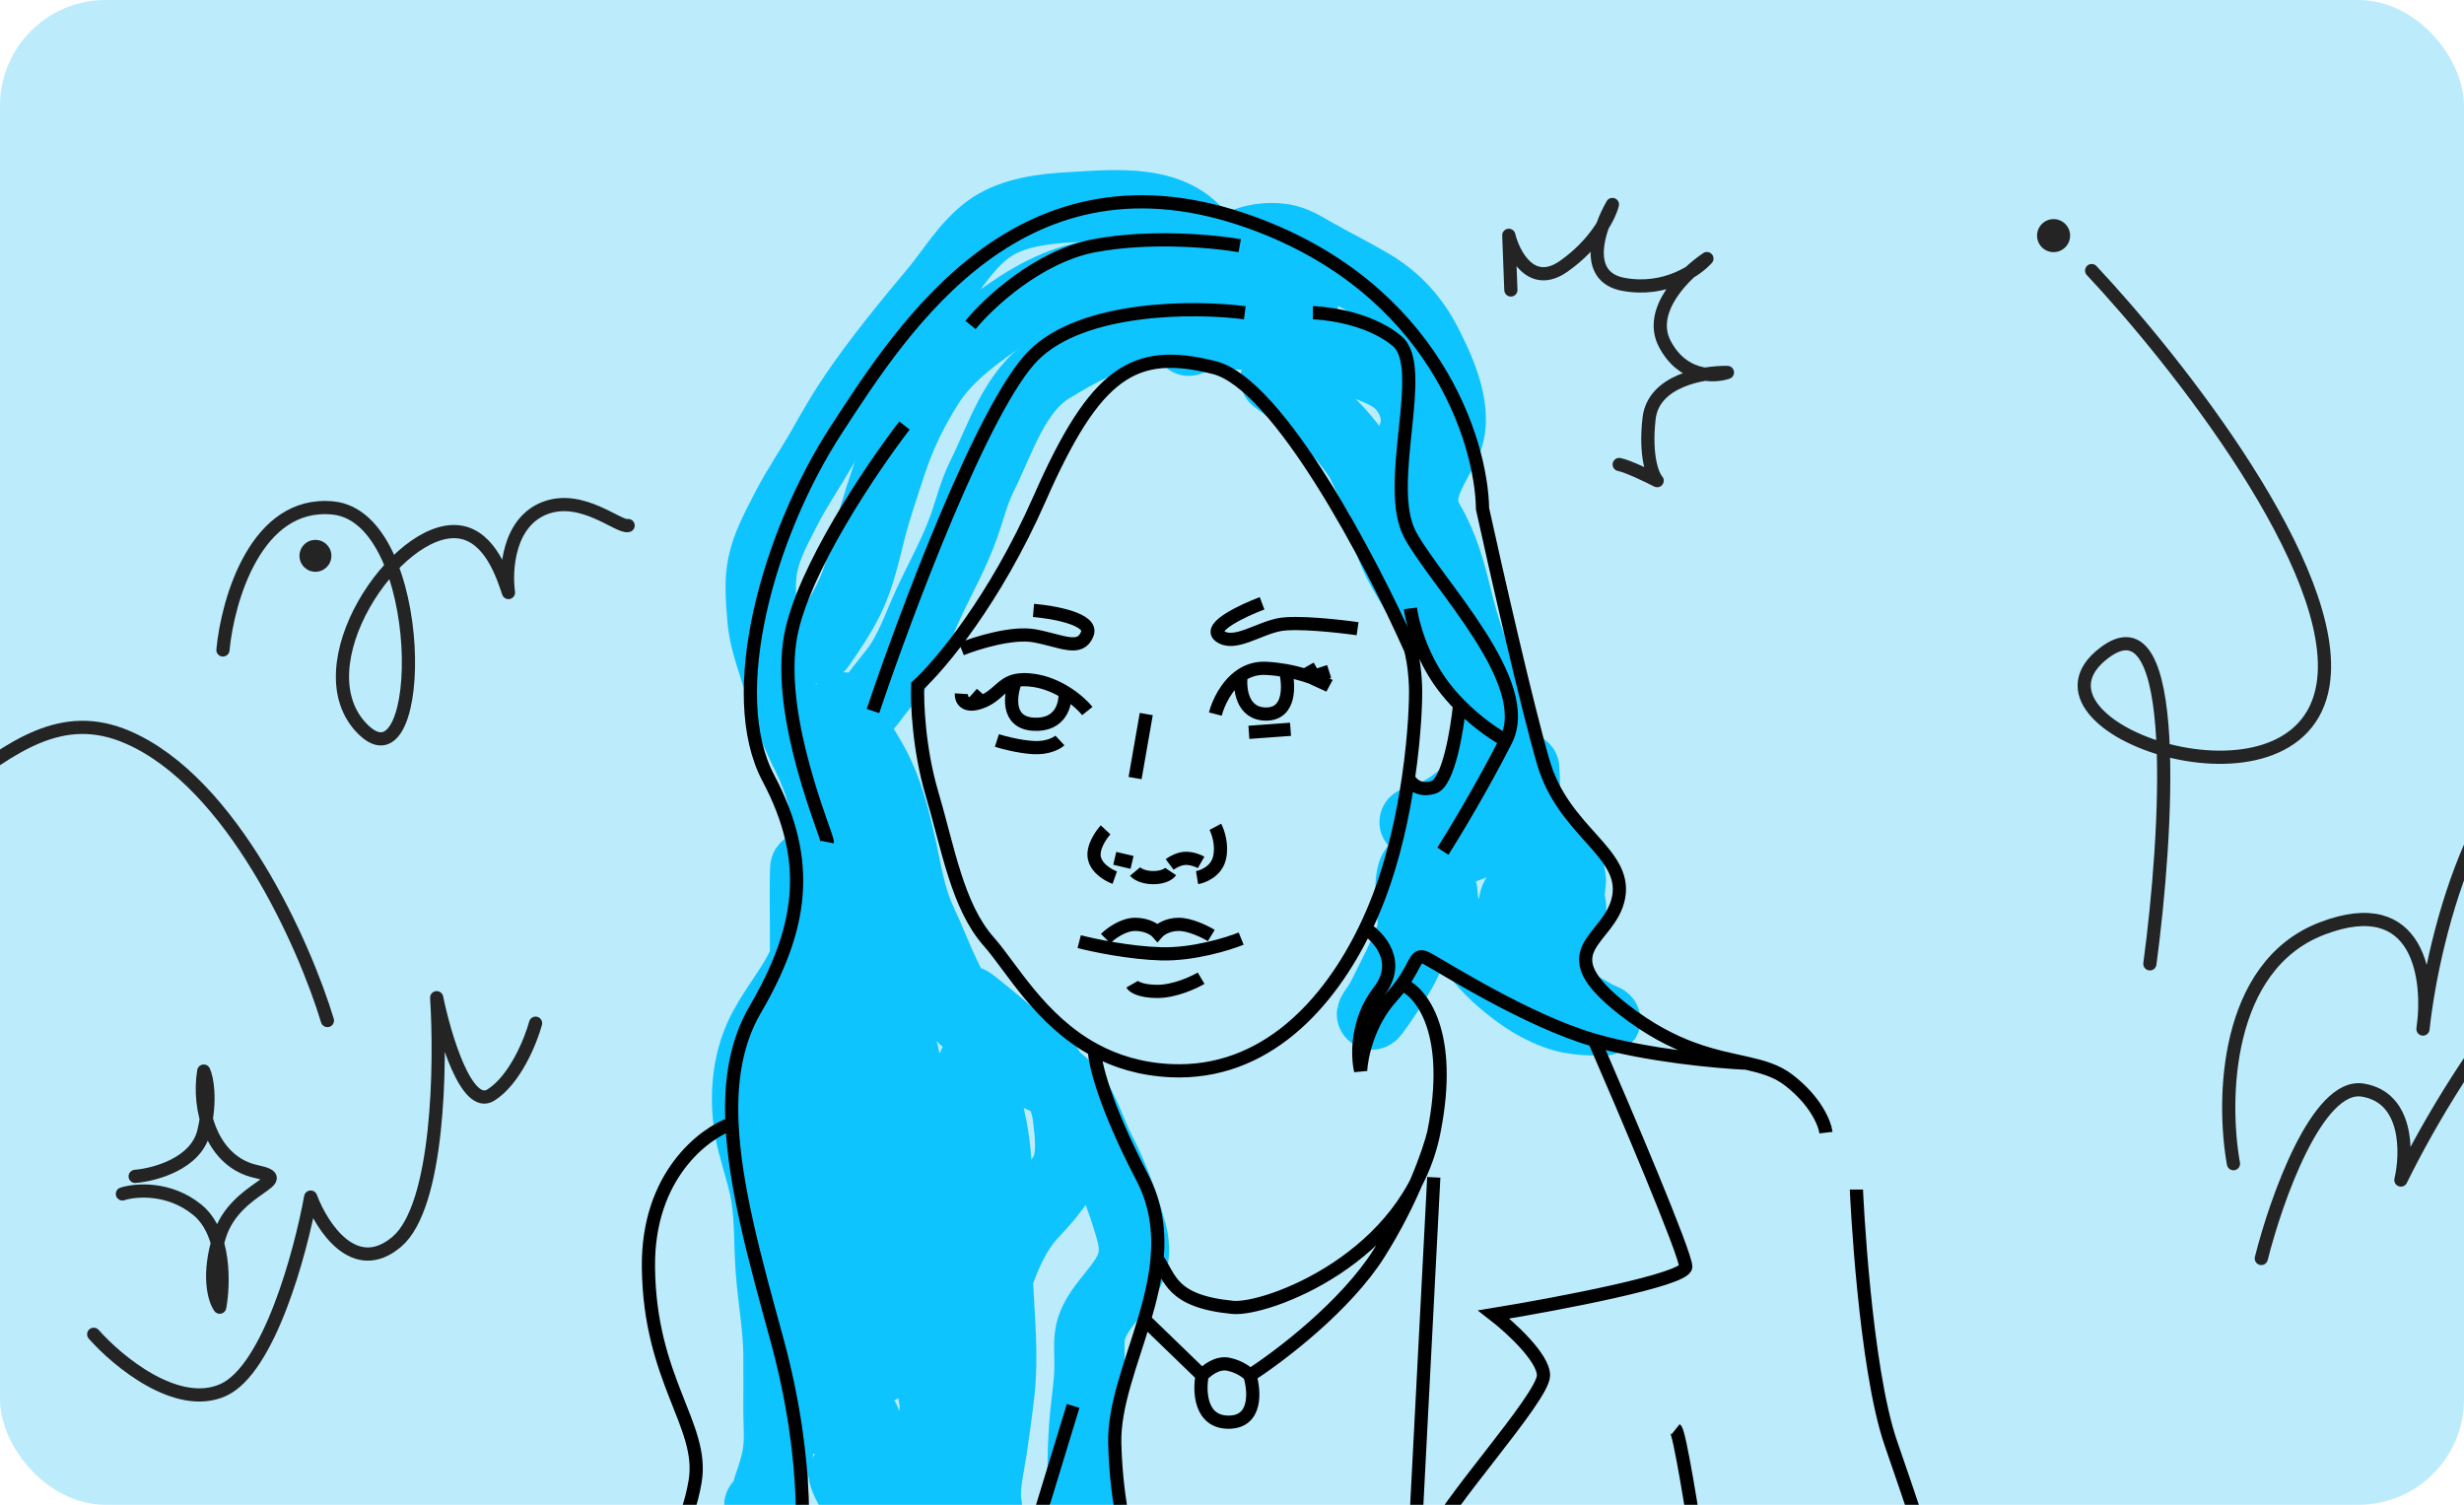 <?xml version="1.0" encoding="UTF-8"?> <svg xmlns="http://www.w3.org/2000/svg" width="280" height="171" viewBox="0 0 280 171" fill="none"><g clip-path="url(#clip0_45784_9491)"><rect width="280" height="171" rx="12" fill="#BCECFB"></rect><path d="M135.079 38.713C138.371 37.581 142.057 37.904 145.393 38.636C148.854 39.396 152.486 40.4 155.774 41.72C157.607 42.455 159.041 43.127 160.064 44.869C161.154 46.727 161.201 48.6 160.152 50.454C158.511 53.352 157.154 55.809 157.419 59.265C157.686 62.728 160.324 66.341 162.05 69.239C163.478 71.638 165.005 73.068 167.185 74.703C169.197 76.212 169.716 78.085 170.126 80.486C171.14 86.426 166.277 92.042 160.755 93.423" stroke="#0EC4FF" stroke-width="8" stroke-linecap="round"></path><path d="M173.199 87.302C173.412 90.715 173.311 92.75 170.236 94.609C167.672 96.159 164.876 96.808 162.226 98.077C161.5 98.424 160.771 98.368 160.514 99.196C160.187 100.249 160.314 101.606 160.371 102.696C160.438 103.96 160.773 105.164 160.317 106.405C159.516 108.584 158.34 110.78 157.31 112.868C156.975 113.548 156.595 114.216 156.136 114.821C155.891 115.144 155.757 115.581 156.191 114.996C157.215 113.619 158.179 112.108 159.066 110.64C160.416 108.404 161.037 105.843 162.314 103.574C162.5 103.243 163.916 101.291 163.916 101.39C163.916 103.485 164.915 104.89 166.176 106.46C167.63 108.269 168.858 109.878 170.631 111.408C172.671 113.17 174.989 114.752 177.61 115.501C178.612 115.788 179.838 115.921 180.879 115.94C181.365 115.949 181.853 115.94 182.339 115.94C182.715 115.94 181.666 115.603 181.34 115.413C178.932 114.013 176.134 112.579 174.482 110.267C172.992 108.181 172.388 105.706 172.057 103.19C171.676 100.295 175.894 100.912 175.964 98.559C175.984 97.856 175.241 96.038 175.81 96.453C176.009 96.597 176.007 96.903 176.095 97.133C176.47 98.111 176.887 99.061 177.335 100.008C177.827 101.048 178.69 102.373 178.509 103.596C178.354 104.645 177.269 105.681 176.677 106.537C176.07 107.413 177.279 105.215 177.346 105.077C178.125 103.489 178.323 102.021 178.487 100.293C178.604 99.071 177.658 97.463 177.149 96.387C176.799 95.65 176.368 95.151 175.832 94.565C174.206 92.792 173.164 90.129 172.332 87.927C171.035 84.498 170.001 80.973 168.667 77.558C167.448 74.439 166.326 71.227 165.54 67.968C164.819 64.981 163.998 61.995 162.434 59.343C160.564 56.172 162.77 53.529 164.223 50.543C165.951 46.992 163.74 42.237 162.138 39.088C160.658 36.177 158.585 33.92 155.774 32.263C153.644 31.006 151.415 29.913 149.267 28.686C148.166 28.056 147.064 27.354 145.789 27.16C142.23 26.621 139.27 28.344 136.747 30.727C136.622 30.845 136.222 31.012 136.484 31.012C138.023 31.012 139.558 31.1 141.093 31.209C142.384 31.301 144.004 31.211 145.229 31.725C146.122 32.099 146.823 32.888 147.709 33.316C150.531 34.678 141.901 30.916 139.183 29.355C138.147 28.759 137.38 28.327 136.736 27.347C133.516 22.447 126.714 23.289 121.693 23.55C118.542 23.715 114.757 24.167 112.169 26.162C109.673 28.086 108.219 30.697 106.232 33.075C103.049 36.886 99.971 40.626 97.158 44.728C95.804 46.702 94.649 48.726 93.471 50.806C92.126 53.183 90.564 55.414 89.324 57.851C88.279 59.903 87.166 61.884 86.69 64.149C86.271 66.145 86.488 68.302 86.646 70.316C86.843 72.811 87.804 75.078 88.468 77.47C89.308 80.501 90.397 83.259 91.803 86.073C94.427 91.321 95.012 97.647 93.01 103.212C92.209 105.441 92.049 107.882 90.992 110.015C89.621 112.778 87.51 115.091 86.262 117.948C84.642 121.659 84.553 126.052 85.538 129.941C86.068 132.034 86.799 134.072 87.107 136.218C87.482 138.834 87.398 141.527 87.579 144.162C87.804 147.433 88.44 150.714 88.468 153.993C88.486 156.107 88.468 158.222 88.468 160.335C88.468 161.956 88.636 163.68 88.369 165.284C88.152 166.587 87.74 167.804 87.305 169.048C86.909 170.179 87.356 170.439 86.295 171.045" stroke="#0EC4FF" stroke-width="8" stroke-linecap="round"></path><path d="M144.952 43.059C148.567 45.694 151.854 48.175 154.345 51.946C155.302 53.395 155.797 55.636 157.198 56.687" stroke="#0EC4FF" stroke-width="8" stroke-linecap="round"></path><path d="M134.484 37.529C132.773 37.529 131.013 37.408 129.316 37.66C125.676 38.202 122.535 39.961 119.441 41.841C115.295 44.36 113.667 49.955 111.595 54.097C110.68 55.928 110.228 57.844 109.554 59.759C108.447 62.91 106.836 65.696 105.451 68.713C104.228 71.376 103.39 74.063 101.544 76.394C100.598 77.588 99.648 78.776 98.735 79.993" stroke="#0EC4FF" stroke-width="8" stroke-linecap="round"></path><path d="M133.103 32.001C131.005 30.885 128.259 30.944 125.949 31.09C121.656 31.362 117.975 33.192 114.505 35.611C111.199 37.915 107.718 40.289 105.529 43.742C103.678 46.662 102.271 49.585 101.206 52.86C100.398 55.343 99.527 57.845 98.891 60.376C98.239 62.971 97.658 65.618 96.477 68.035C95.552 69.928 94.394 71.618 93.207 73.346C93.033 73.599 92.916 73.675 92.614 73.675" stroke="#0EC4FF" stroke-width="8" stroke-linecap="round"></path><path d="M95.774 80.391C96.646 82.743 98.113 84.697 99.308 86.886C100.858 89.726 101.623 92.839 102.336 95.972C103.005 98.912 103.403 101.938 104.706 104.684C105.646 106.665 106.409 108.723 107.351 110.697C108.652 113.425 110.293 116.438 112.255 118.751C113.585 120.318 115.489 121.059 117.281 121.955C117.492 122.061 119.838 123.183 119.431 122.602C118.326 121.023 116.909 119.672 115.481 118.389C113.93 116.994 112.044 115.992 110.631 114.45C110.145 113.919 109.737 113.409 110.653 114.142C112.648 115.738 114.674 117.358 116.469 119.179C117.376 120.1 118.21 121.09 119.223 121.9C120.126 122.623 121.13 123.359 121.845 124.281C123.275 126.124 123.974 128.736 125.049 130.799C126.235 133.072 127.29 135.811 128.056 138.26C128.768 140.54 129.357 142.308 128.231 144.559C127.008 147.006 124.143 149.044 123.842 151.899C123.713 153.127 123.845 154.397 123.81 155.63C123.762 157.3 123.506 158.962 123.338 160.623C123.105 162.919 123.03 165.185 123.03 167.491C123.03 169.268 123.402 170.794 123.711 172.517C123.769 172.84 124.324 175.75 124.611 174.602" stroke="#0EC4FF" stroke-width="8" stroke-linecap="round"></path><path d="M96.227 93.359C97.694 97.831 100.032 101.642 102.371 105.693C104.741 109.795 107.2 113.901 110.886 116.972C112.623 118.42 114.429 119.648 116.767 119.189C118.047 118.938 117.643 118.788 118.435 120.166C119.687 122.342 121.069 124.42 121.365 126.969C121.59 128.912 121.962 131.664 120.893 133.431C119.92 135.041 118.689 136.481 117.404 137.842C115.314 140.056 114.199 142.822 113.223 145.666C111.751 149.957 111.493 154.261 111.446 158.767C111.43 160.205 111.445 161.642 111.435 163.08C111.428 164.003 111.338 164.202 110.974 163.014C108.033 153.424 112.951 143.878 113.245 134.221C113.365 130.282 112.457 126.188 111.204 122.47C110.89 121.538 110.478 119.984 110.447 121.932C110.263 133.385 106.032 144.022 100.912 154.137C100.841 154.276 100.026 156.126 99.672 155.289C99.369 154.572 99.331 153.649 99.321 152.897C99.273 149.448 99.892 146.019 100.55 142.648C101.815 136.165 103.832 129.484 103.205 122.81C102.859 119.122 101.523 115.92 99.782 112.715C99.1 111.461 98.435 110.141 97.642 108.951C97.444 108.655 97.697 109.662 97.741 110.016C98.112 112.984 98.281 115.959 98.399 118.948C98.584 123.603 98.671 128.268 98.553 132.927C98.498 135.082 98.367 137.227 98.103 139.368C97.996 140.235 97.766 142.788 97.576 141.935C96.145 135.494 95.228 128.796 94.361 122.261C93.528 115.977 93.852 109.654 93.11 103.366C92.932 101.853 92.807 99.875 91.772 98.626C91.464 98.255 91.503 98.846 91.497 99.032C91.431 101.176 91.486 103.329 91.486 105.473C91.486 112.387 91.463 119.292 91.816 126.2C92.201 133.767 93.333 141.348 93.374 148.925C93.387 151.49 93.198 154.03 92.671 156.54C92.436 157.661 92.079 158.851 92.079 160.007C92.079 161.766 95.03 161.468 96.303 161.368C97.452 161.277 98.939 160.638 98.081 162.279C97.909 162.608 96.52 164.041 96.995 164.418C97.818 165.073 99.419 165.486 100.44 165.647C101.193 165.766 103.115 166.246 103.787 165.658C105.29 164.343 105.94 162.209 106.234 160.314C106.533 158.382 106.212 152.518 105.948 154.455C105.481 157.878 106.666 160.836 107.473 164.067C107.921 165.858 108.268 166.962 109.46 168.368C109.764 168.728 110.345 169.188 109.569 169.202C108.283 169.226 106.994 169.202 105.707 169.202C104.34 169.202 102.969 169.166 101.603 169.213C100.567 169.249 100.142 169.582 99.299 169.992C97.538 170.849 96.596 169.5 95.974 167.875C95.446 166.493 97.705 168.253 97.85 168.368C99.995 170.065 102.286 171.728 104.324 173.547C104.731 173.911 105.457 174.854 105.52 173.997C105.722 171.271 107.111 169.301 108.428 167.03C108.973 166.09 109.004 167.912 109.108 168.324C109.384 169.418 110.197 171.419 111.314 171.934C112.489 172.477 112.187 171.628 112.071 170.717C111.832 168.838 112.447 166.482 112.718 164.616C113.035 162.436 113.351 160.243 113.585 158.054C114.009 154.086 113.605 150.065 113.41 146.094" stroke="#0EC4FF" stroke-width="8" stroke-linecap="round"></path><path d="M99.201 80.797C102.934 69.675 111.808 46.023 117.442 40.389C123.076 34.755 135.799 34.809 141.456 35.54M94.006 95.69C94.121 95.113 88.118 81.605 89.85 72.254C91.235 64.772 99.047 53.204 102.78 48.355M110.284 36.926C112.324 34.424 117.996 29.121 124.369 27.921C130.742 26.72 138.031 27.42 140.879 27.921M149.191 35.54C149.537 35.54 155.195 35.771 158.774 38.773C162.352 41.775 157.157 55.167 160.274 60.824C163.392 66.481 174.475 77.564 171.127 84.145M171.127 84.145C168.448 89.409 165.239 94.728 163.969 96.729M171.127 84.145C170.103 83.618 167.939 82.21 165.865 80.104M160.274 69.136C160.467 70.676 161.475 74.586 163.969 77.911C164.566 78.707 165.211 79.44 165.865 80.104M165.865 80.104C165.579 82.99 164.592 88.901 162.93 89.456C161.267 90.01 160.316 88.994 160.049 88.417M160.049 88.417C159.432 92.622 158.393 97.468 156.695 101.924C156.243 103.111 155.731 104.311 155.157 105.503M160.049 88.417C160.774 83.469 160.914 79.408 160.852 77.911C160.759 75.694 160.428 74.216 160.274 73.754C155.887 63.864 145.289 43.622 137.992 41.775C128.872 39.466 124.485 42.236 118.135 56.668C113.055 68.213 106.782 75.64 104.281 77.911C104.204 79.912 104.419 85.161 105.897 90.148C107.744 96.383 108.784 102.963 112.362 107.004C114.942 109.916 118.181 115.946 124.369 119.304M124.369 119.304C126.768 120.605 129.61 121.505 133.028 121.666C143.768 122.173 151.041 114.054 155.157 105.503M124.369 119.304C124.369 120.669 125.455 125.476 129.795 133.789C131.389 136.84 131.758 139.941 131.49 143.025M128.987 177.66C128.295 176.082 126.863 171.148 126.678 164.037C126.566 159.729 128.569 154.933 130.046 149.952M121.945 159.765L116.98 176.043M91.12 177.66C90.889 176.621 92.389 167.154 88.233 152.03C85.765 143.048 83.5 134.799 83.18 127.67M207.494 128.709C207.378 127.708 206.362 125.107 203.222 122.705C201.885 121.683 200.321 121.237 198.488 120.819M155.157 105.503C156.747 106.504 159.282 109.336 156.695 112.661C154.109 115.986 154.232 120.05 154.617 121.666C154.694 120.088 155.495 116.217 158.081 113.354C158.572 112.81 158.97 112.309 159.298 111.853M181.171 118.203C173.551 116.009 163.969 109.89 162.237 108.967C160.768 108.184 161.126 109.31 159.298 111.853M181.171 118.203C187.267 119.958 195.256 120.678 198.488 120.819M181.171 118.203C184.634 126.169 191.561 142.47 191.561 143.948C191.561 145.426 177.015 148.181 169.741 149.374C171.627 150.837 175.398 154.269 175.398 156.301C175.398 158.841 163.622 171.656 162.93 174.658C162.376 177.059 162.699 179.199 162.93 179.969M198.488 120.819C194.939 120.01 190.382 119.308 184.519 114.739C175.629 107.812 183.018 107.004 183.942 101.924C184.865 96.844 177.707 94.535 175.398 86.685C173.551 80.404 170.011 64.826 168.471 57.822C168.356 50.087 162.93 32.746 142.149 25.265C116.172 15.914 102.78 36.926 95.045 48.817C87.31 60.709 82.23 78.834 87.31 88.417C92.389 97.999 91.12 105.619 85.809 114.739C83.652 118.443 82.962 122.795 83.18 127.67M159.298 111.853C161.469 112.7 165.234 117.256 162.93 128.709M162.93 128.709C160.049 143.025 143.862 148.939 140.071 148.566C133.028 147.874 133.028 145.218 131.49 143.025M162.93 128.709C162.429 130.787 160.482 136.444 156.695 142.447C152.909 148.451 145.343 154.185 142.033 156.301M131.49 143.025C131.287 145.353 130.722 147.672 130.046 149.952M130.046 149.952L136.607 156.301M136.607 156.301C137.069 155.763 138.316 154.754 139.609 155.031C140.902 155.309 141.764 155.994 142.033 156.301M136.607 156.301C136.261 158.072 136.376 161.612 139.609 161.612C142.841 161.612 142.572 158.072 142.033 156.301M162.93 133.789L160.736 176.043M190.407 162.42C190.869 162.79 192.37 172.195 193.062 176.852M210.957 135.174C210.957 135.52 211.881 155.378 214.882 164.037C217.284 170.964 219.039 176.313 219.616 178.122M83.18 127.67C79.977 128.786 73.594 133.604 73.686 143.948C73.802 156.879 80.036 161.958 78.997 168.308C78.166 173.388 75.418 177.737 74.148 179.276M109.245 73.754C110.977 73.062 115.064 71.792 117.558 72.254C120.675 72.831 122.753 74.101 123.561 72.023C124.208 70.36 119.751 69.56 117.442 69.367M154.271 71.445C152.116 71.138 147.321 70.614 145.381 70.984C142.957 71.445 140.186 73.523 138.57 72.254C137.277 71.238 141.263 69.367 143.418 68.559M138.108 81.143C138.423 79.909 139.362 77.853 141.042 76.731M148.96 76.962C149.927 77.307 150.645 77.665 151.038 77.911L148.96 76.962ZM148.96 76.962L151.038 76.294M148.96 76.962C148.742 76.884 148.51 76.806 148.267 76.731M148.267 76.731L149.653 75.948M148.267 76.731C147.615 76.529 146.878 76.343 146.074 76.2M109.245 78.834C109.207 79.45 109.615 80.497 111.554 79.758M111.554 79.758L110.515 78.834M111.554 79.758C113.381 79.062 113.766 77.71 115.425 77.333M123.561 80.797C123.133 80.262 122.239 79.394 121.021 78.649M115.425 77.333C115.968 77.21 116.647 77.191 117.558 77.333C118.87 77.538 120.049 78.055 121.021 78.649M115.425 77.333C114.789 78.911 114.302 82.113 117.442 82.298C120.582 82.482 121.137 79.942 121.021 78.649M141.042 76.731C141.824 76.209 142.766 75.889 143.88 75.948C144.653 75.989 145.388 76.079 146.074 76.2M141.042 76.731C140.834 78.202 141.109 81.143 143.88 81.143C146.651 81.143 146.497 77.848 146.074 76.2M141.918 83.221L146.651 82.875M120.444 84.145C120.116 84.453 119.056 85.045 117.442 84.953C115.829 84.861 113.999 84.376 113.286 84.145M130.257 81.143L128.987 88.417M125.639 94.305C125.1 94.882 124.092 96.337 124.369 97.537C124.646 98.738 126.024 99.5 126.678 99.731M136.03 99.731C136.722 99.615 138.2 99.015 138.57 97.537C138.939 96.059 138.416 94.535 138.108 93.958M126.678 97.537L128.641 97.999M132.912 98.23C133.22 97.999 134.021 97.537 134.76 97.537C135.499 97.537 136.222 97.845 136.491 97.999M128.987 99.038C129.18 99.269 129.865 99.731 131.065 99.731C132.266 99.731 132.874 99.269 133.028 99.038M122.637 107.004C124.254 107.427 128.387 108.297 131.989 108.39C135.591 108.482 139.525 107.273 141.042 106.658M125.639 106.658C126.178 106.119 127.602 105.041 128.987 105.041C130.373 105.041 131.258 105.657 131.527 105.965C131.796 105.657 132.659 105.041 133.952 105.041C135.245 105.041 136.953 105.888 137.646 106.311M128.641 111.853C128.795 112.122 129.588 112.661 131.527 112.661C133.467 112.661 135.645 111.661 136.491 111.16" stroke="black" stroke-width="1.5"></path><path d="M256.967 143.007C258.659 136.275 263.335 123.025 268.504 123.877C273.673 124.728 273.541 131.044 272.829 134.096C279.264 120.986 295.312 96.214 308.025 102.004C323.918 109.24 309.457 148.022 299.483 139.698C289.51 131.373 311.814 113.3 322.585 116.509C331.202 119.077 330.507 130.848 329.082 136.413C328.895 132.287 331.102 122.737 341.427 117.551C351.752 112.364 358.466 114.828 360.533 116.708" stroke="#242424" stroke-width="1.5" stroke-linecap="round" stroke-linejoin="round"></path><path d="M253.802 132.238C252.517 125.108 252.731 109.78 263.871 105.512C275.01 101.245 276.157 111.351 275.338 116.937C276.534 105.986 282.177 83.615 295.179 81.733C308.18 79.85 319.75 92.746 323.909 99.429M244.304 109.53C246.267 94.928 247.975 67.422 239.096 74.206C227.997 82.687 261.361 94.071 263.985 77.809C266.084 64.8 247.328 41.014 237.688 30.747" stroke="#242424" stroke-width="1.5" stroke-linecap="round" stroke-linejoin="round"></path><circle cx="233.362" cy="26.776" r="1.877" transform="rotate(-45.107 233.362 26.776)" fill="#242424"></circle><path d="M25.334 73.859C25.878 68.118 29.141 56.855 37.842 57.725C48.718 58.813 48.537 89.992 41.286 82.922C34.035 75.853 45.093 59.538 52.163 60.444C55.759 60.905 57.178 65.581 57.782 67.333C57.419 64.795 57.746 59.321 61.951 57.725C66.157 56.13 70.35 60.021 71.378 59.719" stroke="#242424" stroke-width="1.5" stroke-linecap="round" stroke-linejoin="round"></path><circle cx="35.845" cy="63.164" r="1.813" fill="#242424"></circle><path d="M15.36 133.679C17.596 133.498 22.285 132.229 23.155 128.603C24.025 124.978 23.518 122.5 23.155 121.715C22.43 126.065 24.061 132.047 29.137 133.135C33.8 134.134 26.781 134.767 24.968 140.386C23.518 144.882 24.364 147.697 24.968 148.543C25.451 145.945 25.62 140.096 22.43 137.486C19.24 134.875 15.421 135.19 13.91 135.673" stroke="#242424" stroke-width="1.5" stroke-linecap="round" stroke-linejoin="round"></path><path d="M10.649 151.624C13.368 154.706 20.112 160.289 25.333 157.968C30.553 155.648 34.155 142.379 35.303 136.034C36.572 139.418 40.306 145.171 45.092 141.11C49.877 137.049 50.107 120.928 49.623 113.375C50.53 117.786 53.031 126.173 55.787 124.433C58.542 122.692 60.319 118.269 60.862 116.275" stroke="#242424" stroke-width="1.5" stroke-linecap="round" stroke-linejoin="round"></path><path d="M171.69 32.95L171.455 26.74C172.016 28.985 174.051 32.831 177.709 30.251C181.367 27.671 182.913 24.5 183.229 23.236C181.681 25.902 179.767 31.45 184.491 32.316C189.215 33.181 192.776 30.722 193.966 29.384C191.531 31.014 187.165 35.236 189.183 39.08C191.202 42.924 194.768 42.845 196.299 42.325C193.534 42.273 187.882 43.246 187.396 47.555C186.91 51.865 187.805 54.062 188.313 54.621C187.282 54.089 184.976 52.977 184 52.784" stroke="#242424" stroke-width="1.5" stroke-linecap="round" stroke-linejoin="round"></path><path d="M-53.283 52.258C-55.317 69.316 -54.232 103.162 -33.627 102.077C-7.87 100.722 -0.413 77.337 14.499 83.776C26.428 88.928 34.608 107.387 37.206 115.972" stroke="#242424" stroke-width="1.5" stroke-linecap="round" stroke-linejoin="round"></path></g><defs><clipPath id="clip0_45784_9491"><rect width="280" height="171" rx="12" fill="white"></rect></clipPath></defs></svg> 